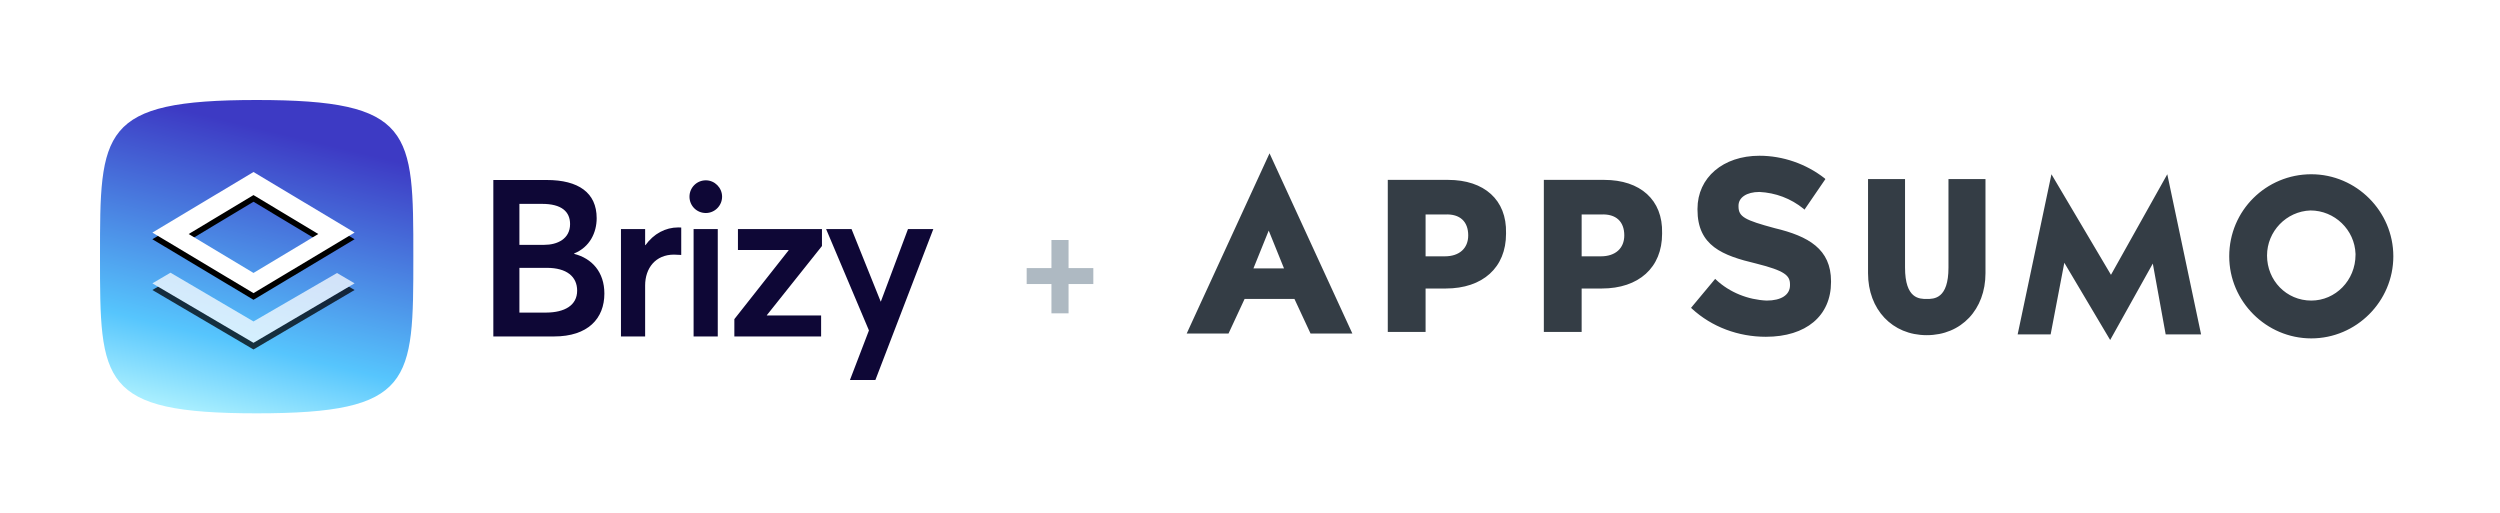 <?xml version="1.0" encoding="UTF-8"?>
<svg width="375px" height="77px" viewBox="0 0 375 77" version="1.1" xmlns="http://www.w3.org/2000/svg" xmlns:xlink="http://www.w3.org/1999/xlink">
    <title>Artboard</title>
    <defs>
        <linearGradient x1="61.229%" y1="11.54%" x2="38.252%" y2="107.032%" id="linearGradient-1">
            <stop stop-color="#3D3AC4" offset="0%"></stop>
            <stop stop-color="#56C5FD" offset="69.263%"></stop>
            <stop stop-color="#BBF8FF" offset="100%"></stop>
        </linearGradient>
        <path d="M7.856,19.886 L23.023,10.802 L38.189,19.886 L23.023,28.97 L7.856,19.886 Z M13.3,20.102 L23.023,25.942 L32.745,20.102 L23.023,14.262 L13.3,20.102 Z" id="path-2"></path>
        <filter x="-1.6%" y="-2.8%" width="103.3%" height="111.0%" filterUnits="objectBoundingBox" id="filter-3">
            <feOffset dx="0" dy="1" in="SourceAlpha" result="shadowOffsetOuter1"></feOffset>
            <feColorMatrix values="0 0 0 0 0   0 0 0 0 0   0 0 0 0 0  0 0 0 0.27 0" type="matrix" in="shadowOffsetOuter1"></feColorMatrix>
        </filter>
        <polygon id="path-4" points="7.856 27.501 10.572 25.904 23.023 33.218 35.553 25.951 38.189 27.501 23.023 36.422"></polygon>
        <filter x="-1.6%" y="-4.8%" width="103.3%" height="119.0%" filterUnits="objectBoundingBox" id="filter-5">
            <feOffset dx="0" dy="1" in="SourceAlpha" result="shadowOffsetOuter1"></feOffset>
            <feColorMatrix values="0 0 0 0 0   0 0 0 0 0   0 0 0 0 0  0 0 0 0.29 0" type="matrix" in="shadowOffsetOuter1"></feColorMatrix>
        </filter>
    </defs>
    <g id="Artboard" stroke="none" stroke-width="1" fill="none" fill-rule="evenodd">
        <g id="Logo-mark-left" transform="translate(15, 15)">
            <g id="mark-copy">
                <path d="M23.5,47 C47,47 47,42.3 47,23.5 C47,4.7 47,0 23.5,0 C0,0 0,4.7 0,23.5 C0,42.3 0,47 23.5,47 Z" id="Oval" fill="url(#linearGradient-1)"></path>
                <g id="Top-element">
                    <use fill="black" fill-opacity="1" filter="url(#filter-3)" xlink:href="#path-2"></use>
                    <use fill="#FFFFFF" fill-rule="evenodd" xlink:href="#path-2"></use>
                </g>
                <g id="Bottom-el" opacity="0.75">
                    <use fill="black" fill-opacity="1" filter="url(#filter-5)" xlink:href="#path-4"></use>
                    <use fill="#FFFFFF" fill-rule="evenodd" xlink:href="#path-4"></use>
                </g>
            </g>
            <path d="M68.104,35.468 C73.202,35.468 75.656,32.774 75.656,29.032 C75.656,25.806 73.788,23.758 71.128,23.081 L71.128,23.016 C73.472,22.065 74.501,19.887 74.501,17.726 C74.501,13.903 71.761,12 67.012,12 L59,12 L59,35.468 L68.104,35.468 Z M66.648,21.726 L62.911,21.726 L62.911,15.581 L66.252,15.581 C69.276,15.565 70.511,16.774 70.511,18.613 C70.511,20.839 68.595,21.726 66.648,21.726 Z M66.949,31.887 L62.911,31.887 L62.911,25.177 L67.028,25.177 C70.02,25.177 71.572,26.5 71.572,28.597 C71.572,30.806 69.688,31.871 66.949,31.887 Z M81.77,35.468 L81.77,27.823 C81.77,25.21 83.338,23.193 86.093,23.193 C86.346,23.193 86.774,23.209 87.185,23.242 L87.185,19.129 C87.059,19.113 86.9,19.113 86.742,19.113 L86.742,19.113 C84.81,19.113 83.053,20.065 81.818,21.774 L81.77,21.774 L81.77,19.355 L78.145,19.355 L78.145,35.468 L81.77,35.468 Z M90.876,16.952 C92.206,16.952 93.314,15.855 93.314,14.5 C93.314,13.161 92.206,12.048 90.876,12.048 C89.498,12.048 88.422,13.161 88.422,14.5 C88.422,15.855 89.498,16.952 90.876,16.952 Z M92.665,35.468 L92.665,19.355 L89.039,19.355 L89.039,35.468 L92.665,35.468 Z M108.167,35.468 L108.167,32.323 L100.029,32.323 L100.029,32.274 L108.294,21.903 L108.294,19.355 L95.691,19.355 L95.691,22.5 L103.291,22.5 L103.291,22.548 L95.153,32.871 L95.153,35.468 L108.167,35.468 Z M116.308,42 L125,19.355 L121.2,19.355 L117.131,30.226 L117.099,30.226 L112.729,19.355 L108.914,19.355 L115.342,34.565 L112.492,42 L116.308,42 Z" id="Brizy" fill="#0E0736" fill-rule="nonzero"></path>
        </g>
        <polygon id="Path" fill="#AEB9C2" fill-rule="nonzero" points="164 42.605 164 40.213 160.283 40.213 160.283 36 157.717 36 157.717 40.213 154 40.213 154 42.605 157.717 42.605 157.717 47 160.283 47 160.283 42.605"></polygon>
        <g id="appsumo-logo-vector" transform="translate(178, 23)" fill="#343D45" fill-rule="nonzero">
            <path d="M114.271,17.138 C114.271,21.845 112.099,21.845 111.013,21.845 C109.927,21.845 107.755,21.845 107.755,17.138 L107.755,3.862 L102.205,3.862 L102.205,17.983 C102.205,23.414 105.825,27.276 111.013,27.276 C116.202,27.276 119.822,23.414 119.822,17.983 L119.822,3.862 L114.271,3.862 L114.271,17.138 Z M168.692,3.138 C161.935,3.138 156.384,8.569 156.384,15.448 C156.384,22.207 161.935,27.759 168.692,27.759 C175.449,27.759 181,22.207 181,15.448 C181,8.69 175.449,3.138 168.692,3.138 Z M168.692,22.086 C164.951,22.086 162.055,19.069 162.055,15.328 C162.055,11.707 164.951,8.69 168.571,8.569 C172.191,8.569 175.208,11.466 175.329,15.086 L175.329,15.207 C175.329,19.069 172.312,22.086 168.692,22.086 Z M12.429,0 L0,27.034 L6.275,27.034 L8.688,21.845 L16.169,21.845 L18.583,27.034 L24.857,27.034 L12.429,0 Z M10.015,17.259 L12.308,11.586 L14.601,17.259 L10.015,17.259 Z M39.217,3.983 L30.167,3.983 L30.167,26.793 L35.838,26.793 L35.838,20.276 L38.855,20.276 C44.405,20.276 47.905,17.138 47.905,12.069 L47.905,11.948 C48.025,7 44.647,3.983 39.217,3.983 Z M42.233,12.31 C42.233,14.241 40.906,15.448 38.734,15.448 L35.838,15.448 L35.838,9.172 L38.734,9.172 C41.027,9.052 42.233,10.259 42.233,12.31 L42.233,12.31 Z M62.626,3.983 L53.576,3.983 L53.576,26.793 L59.247,26.793 L59.247,20.276 L62.264,20.276 C67.815,20.276 71.314,17.138 71.314,12.069 L71.314,11.948 C71.435,7 68.056,3.983 62.626,3.983 Z M65.643,12.31 C65.643,14.241 64.315,15.448 62.143,15.448 L59.247,15.448 L59.247,9.172 L62.143,9.172 C64.436,9.052 65.643,10.259 65.643,12.31 L65.643,12.31 Z M88.207,11.224 C83.743,10.017 82.777,9.534 82.777,7.966 L82.777,7.845 C82.777,6.638 83.984,5.793 85.915,5.793 C88.328,5.914 90.621,6.759 92.551,8.328 L92.672,8.448 L95.809,3.862 L95.689,3.741 C92.913,1.569 89.414,0.362 85.915,0.362 C80.485,0.362 76.623,3.621 76.623,8.328 L76.623,8.448 C76.623,13.879 80.364,15.328 85.432,16.534 C89.776,17.621 90.5,18.345 90.5,19.672 L90.5,19.793 C90.5,21.241 89.173,22.086 87.001,22.086 C84.225,21.966 81.45,20.879 79.399,18.948 L79.278,18.828 L75.658,23.172 L75.779,23.293 C78.795,26.069 82.777,27.517 86.88,27.517 C92.913,27.517 96.654,24.379 96.654,19.31 L96.654,19.19 C96.654,14.362 93.275,12.431 88.207,11.224 Z M138.525,28 L131.647,16.414 L129.596,27.155 L124.649,27.155 L129.717,3.138 L138.646,18.224 L147.093,3.138 L152.161,27.155 L146.851,27.155 L144.921,16.534 L138.525,28 Z" id="Shape"></path>
        </g>
    </g>
</svg>